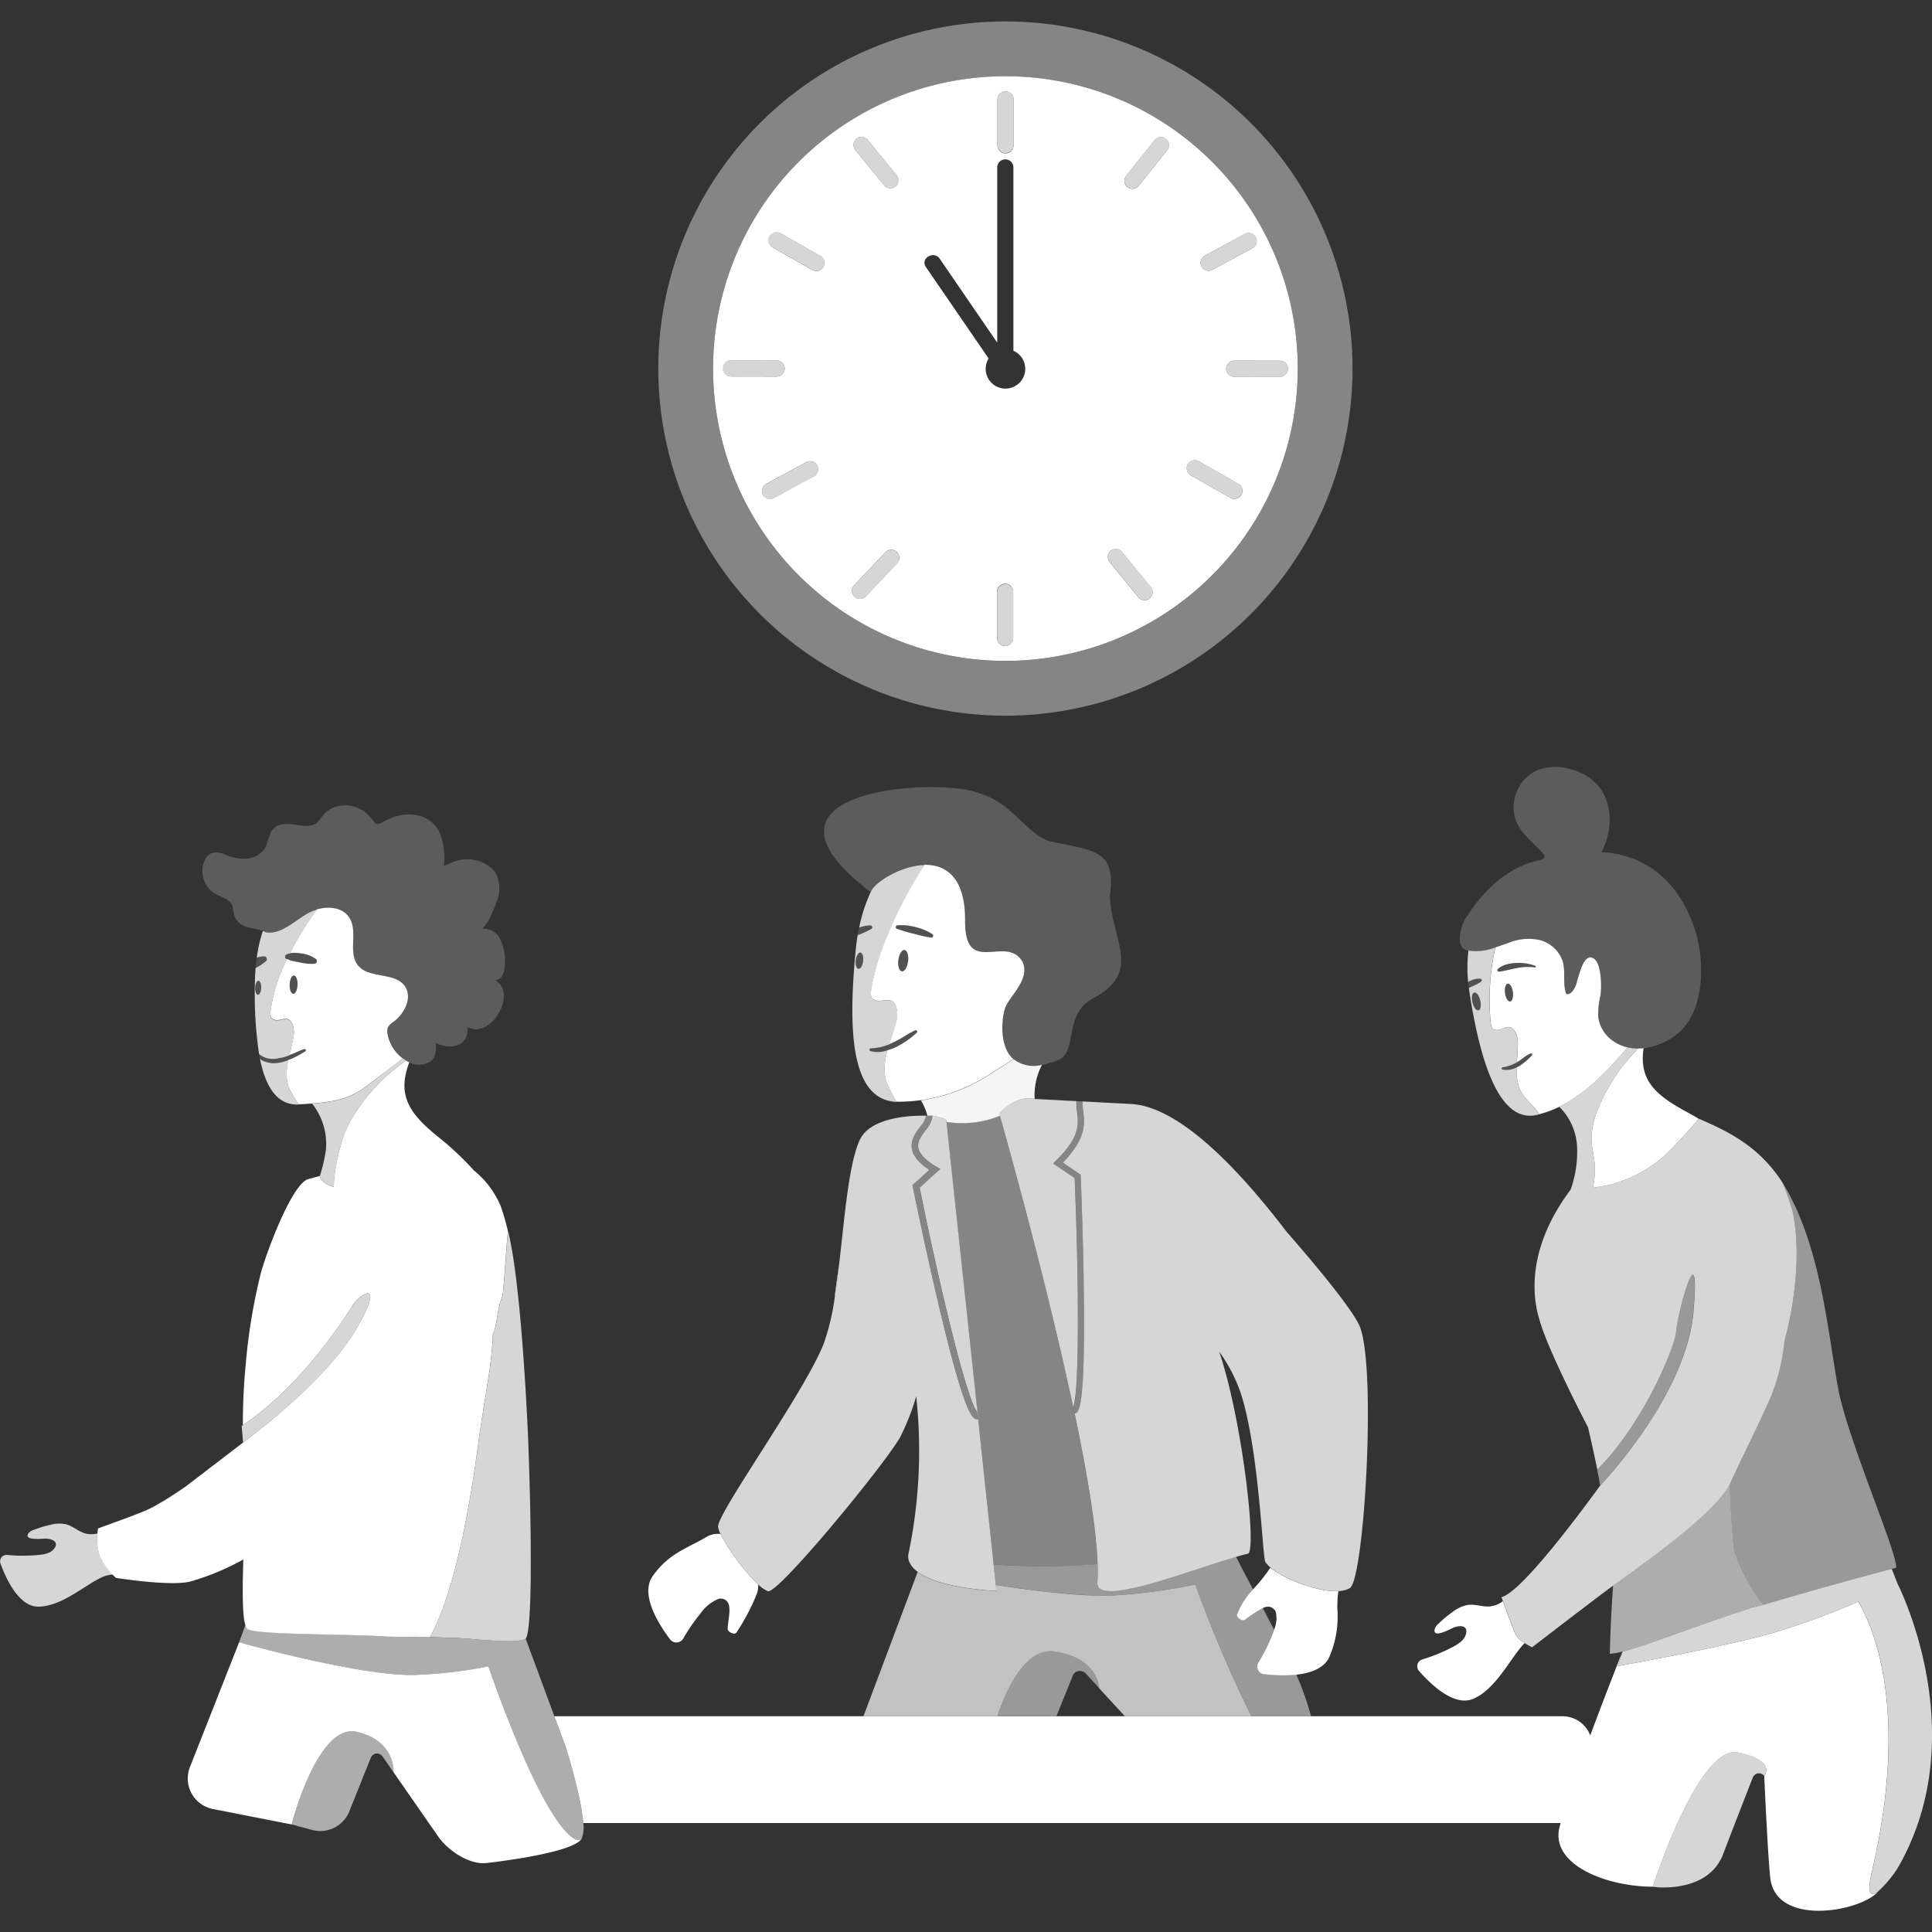 <svg viewBox="0 0 300 300" xmlns="http://www.w3.org/2000/svg"><rect x="0" y="0" width="300" height="300" fill="#333333" stroke="none"/><g fill="#fff"><path d="m 58.2 272.32 a 1.04 1.04 0 0 1 .45 -.05 c -.02 0 -.04 -.01 -.06 -.02 a .93 .93 0 0 0 -.39 .07 z"/><path d="m 59.19 272.5 a 1.01 1.01 0 0 1 .19 .2 l -.01 -.02 a .83 .83 0 0 0 -.18 -.18 z"/><path d="m 88.21 284.76 c -4.63 -4.49 -10.47 -20.54 -12.37 -26.01 a 70.15 70.15 0 0 1 -11.71 1.34 c -8.55 .11 -27 -5.08 -27 -5.08 l -7.64 19.39 a 4.82 4.82 0 0 0 2.72 6.25 4.75 4.75 0 0 0 .84 .25 l 12.24 2.4 s 4.02 -15.77 10.09 -14.38 5.72 6.26 5.72 6.26 l -.88 -1.27 7.8 11.23 c 1.55 2.23 4.9 4.49 7.59 4.14 0 0 13.81 -1.5 14.76 -3.89 v -.01 c -.33 .57 -.99 .51 -2.16 -.62 z"/><path d="m 82.64 257.2 l -1.02 -2.75 -.02 .02 z"/><path d="m 51.85 184.3 a 17.33 17.33 0 0 1 .19 -2.46 32.12 32.12 0 0 1 1.53 -6.02 c .01 -.03 .03 -.05 .04 -.08 a 16.76 16.76 0 0 1 1.22 -2.37 28.21 28.21 0 0 1 6.92 -7.73 c .42 -.32 .85 -.64 1.26 -.98 -.16 -.1 -.32 -.21 -.48 -.33 -1.43 1.18 -2.9 2.21 -4.03 3.11 -3.15 2.52 -4.57 3.51 -10.04 3.93 a 10.01 10.01 0 0 1 2.14 7.23 23.94 23.94 0 0 1 -.94 4.01 s .23 1.19 2.19 1.69 z" opacity=".8"/><path d="m 62.53 164.34 a 6.02 6.02 0 0 1 -2.38 -3.94 1.79 1.79 0 0 1 .1 -.88 2.33 2.33 0 0 1 .85 -.85 c 1.7 -1.25 2.97 -3.73 1.8 -5.49 -1.56 -2.33 -5.67 -1.11 -7.36 -3.34 -1.49 -1.96 .02 -5.08 -1.22 -7.22 -.96 -1.68 -3.16 -1.95 -5.06 -1.43 a 46.69 46.69 0 0 0 -4.21 6.82 3.48 3.48 0 0 1 .63 -.05 8.32 8.32 0 0 1 1.17 .1 4.78 4.78 0 0 1 2.19 .85 .42 .42 0 0 1 -.22 .75 h -.01 a 8.35 8.35 0 0 1 -2.2 -.2 l -1.07 -.22 a 3.97 3.97 0 0 1 -.94 -.32 25.48 25.48 0 0 0 -2.58 7.96 c -.03 .37 -.08 1.08 .28 1.33 1.1 .73 2.34 -.92 3.12 .84 a 3.68 3.68 0 0 1 .12 2.06 c -.15 .92 -.39 1.82 -.61 2.72 .07 -.03 .14 -.04 .2 -.07 .7 -.25 1.32 -.59 2.09 -.85 a .19 .19 0 0 1 .16 .35 l -.03 .02 a 16.74 16.74 0 0 1 -1.97 1.08 c -.2 .09 -.41 .15 -.62 .23 -.03 .13 -.06 .25 -.08 .38 a 8.57 8.57 0 0 0 -.1 2.86 5.15 5.15 0 0 0 .27 1.03 17.19 17.19 0 0 0 1.51 2.6 c .09 0 .17 .02 .26 .01 .67 -.03 1.27 -.07 1.84 -.12 5.47 -.43 6.89 -1.42 10.04 -3.93 1.14 -.87 2.6 -1.9 4.03 -3.08 z m -16.99 -10.02 c -.34 -.01 -.59 -.65 -.56 -1.44 s .32 -1.41 .66 -1.4 .59 .65 .56 1.44 -.32 1.41 -.66 1.4 z"/><path d="m 43.06 164.36 a 8.07 8.07 0 0 0 1.87 -.49 c .21 -.9 .46 -1.8 .61 -2.72 a 3.68 3.68 0 0 0 -.12 -2.06 c -.78 -1.76 -2.03 -.1 -3.12 -.84 -.36 -.24 -.31 -.96 -.28 -1.33 a 25.48 25.48 0 0 1 2.58 -7.96 c -.05 -.02 -.09 -.04 -.14 -.06 a .39 .39 0 0 1 -.15 -.53 .4 .4 0 0 1 .19 -.17 2.34 2.34 0 0 1 .55 -.15 46.56 46.56 0 0 1 4.21 -6.82 6.84 6.84 0 0 0 -1.01 .36 c -2.14 .99 -4.48 3.63 -6.97 3.17 a 1.69 1.69 0 0 1 -.3 -.14 c -.05 -.02 -.11 -.03 -.16 -.05 a 21.97 21.97 0 0 0 -.95 4.13 3.47 3.47 0 0 1 1.15 -.2 .42 .42 0 0 1 .29 .72 l -.01 .01 a 6.94 6.94 0 0 1 -1.61 1.08 c -.04 .52 -.08 1.05 -.09 1.6 a 65.06 65.06 0 0 0 .62 11.74 3.26 3.26 0 0 0 .82 .52 3.58 3.58 0 0 0 2.02 .19 z m -3.01 -9.89 c -.26 -.01 -.45 -.5 -.43 -1.1 s .25 -1.08 .51 -1.07 .45 .5 .43 1.1 -.26 1.07 -.51 1.07 z" opacity=".8"/><path d="m 44.59 167.86 a 8.57 8.57 0 0 1 .1 -2.86 c .02 -.13 .05 -.25 .08 -.38 a 8.03 8.03 0 0 1 -1.62 .43 4.17 4.17 0 0 1 -2.37 -.35 3.26 3.26 0 0 1 -.41 -.25 c .91 4.43 2.71 7.2 6.01 7.06 l -.01 -.02 a 17.25 17.25 0 0 1 -1.51 -2.6 5.21 5.21 0 0 1 -.27 -1.03 z" opacity=".8"/><path d="m 253.75 163.48 a 27.74 27.74 0 0 0 -5.57 8.65 12.04 12.04 0 0 0 -1.06 4.73 c .03 1.24 .36 2.45 .48 3.68 a 11.45 11.45 0 0 1 -.28 3.89 c .91 -.13 1.72 -.27 2 -.32 a 20.17 20.17 0 0 0 9.36 -4.86 c .93 -.89 5.02 -5.17 5.02 -5.57 -.56 -.34 -1.14 -.67 -1.75 -1 -5.04 -2.71 -7.46 -5.05 -6.73 -9.92 a 8.18 8.18 0 0 1 -.84 .05 c -.21 .23 -.43 .45 -.63 .67 z"/><path d="m 238.78 173.08 l .03 -.01 -.04 .01 z"/><path d="m 252.72 162.64 a 6.44 6.44 0 0 1 -1.94 -.8 5.47 5.47 0 0 1 -2.61 -3.91 13.29 13.29 0 0 1 .36 -3.44 c .18 -1.19 .17 -4.91 -1.07 -5.67 -1.7 -1.03 -2.4 3.32 -2.79 4.25 -.27 .64 -.75 1.39 -1.45 1.3 -.62 -1.62 -.07 -3.49 -.58 -5.15 a 5.12 5.12 0 0 0 -3.68 -3.28 8.18 8.18 0 0 0 -4.72 .47 c -.68 .23 -1.36 .48 -2.04 .7 a 37.49 37.49 0 0 0 -.74 11.49 c .04 .37 .1 1.07 .51 1.24 1.22 .53 2.17 -1.29 3.25 .29 a 3.55 3.55 0 0 1 .47 1.98 c .01 .95 -.09 1.89 -.15 2.84 a 9.17 9.17 0 0 0 1 -.68 5.05 5.05 0 0 1 1.11 -.68 .19 .19 0 0 1 .2 .32 l -.02 .02 a 10.59 10.59 0 0 1 -1.94 1.63 c -.12 .07 -.26 .13 -.39 .19 0 .09 -.01 .17 -.01 .26 a 8.24 8.24 0 0 0 .39 2.79 4.99 4.99 0 0 0 .45 .95 c .73 1.2 2 2.09 2.68 3.27 a 16.13 16.13 0 0 0 3.1 -1.15 c 3.73 -1.83 7.15 -5.09 10.61 -9.23 z m -18.22 -7.13 c -.34 .05 -.7 -.54 -.8 -1.3 s .08 -1.42 .42 -1.47 .7 .54 .8 1.3 -.09 1.42 -.42 1.47 z m 3.83 -5.29 a 8.63 8.63 0 0 0 -2.8 .1 c -.92 .17 -1.78 .43 -2.73 .56 a .25 .25 0 0 1 -.28 -.22 .25 .25 0 0 1 .08 -.22 3.64 3.64 0 0 1 1.35 -.69 6.12 6.12 0 0 1 1.49 -.22 7.39 7.39 0 0 1 2.95 .44 .13 .13 0 0 1 .07 .17 .14 .14 0 0 1 -.14 .08 z"/><path d="m 235.87 168.8 a 8.24 8.24 0 0 1 -.39 -2.79 c 0 -.09 .01 -.17 .01 -.26 a 3.4 3.4 0 0 1 -2.19 .33 .18 .18 0 0 1 0 -.34 h .01 a 6.09 6.09 0 0 0 2.21 -.78 c .06 -.95 .16 -1.89 .15 -2.84 a 3.54 3.54 0 0 0 -.47 -1.98 c -1.07 -1.58 -2.03 .24 -3.25 -.29 -.41 -.18 -.47 -.88 -.51 -1.24 a 37.46 37.46 0 0 1 .74 -11.49 8.14 8.14 0 0 1 -4.16 .48 22.43 22.43 0 0 0 -.05 4.87 5.36 5.36 0 0 1 .62 -.29 3.03 3.03 0 0 1 1.27 -.21 .26 .26 0 0 1 .23 .28 .25 .25 0 0 1 -.1 .18 6.5 6.5 0 0 1 -1.05 .58 l -.85 .38 c .03 .25 .05 .49 .09 .74 1.69 10.84 4.65 20.39 10.53 18.98 l .07 -.02 .04 -.01 c .06 -.02 .12 -.03 .19 -.05 -.69 -1.18 -1.95 -2.07 -2.68 -3.27 a 5.04 5.04 0 0 1 -.46 -.96 z m -6.3 -11.92 c -.33 .08 -.75 -.47 -.93 -1.23 s -.05 -1.44 .28 -1.52 .75 .47 .93 1.23 .06 1.44 -.28 1.52 z" opacity=".8"/><path d="m 234.12 152.74 c -.34 .05 -.53 .71 -.42 1.47 s .47 1.35 .8 1.3 .53 -.71 .42 -1.47 -.46 -1.35 -.8 -1.3 z" opacity=".15"/><path d="m 233.3 165.74 a .18 .18 0 0 0 -.13 .21 .17 .17 0 0 0 .13 .13 3.4 3.4 0 0 0 2.19 -.33 c .13 -.06 .27 -.12 .39 -.19 a 10.59 10.59 0 0 0 1.94 -1.63 l .02 -.02 a .19 .19 0 0 0 -.01 -.28 .19 .19 0 0 0 -.2 -.04 5.05 5.05 0 0 0 -1.11 .68 9.17 9.17 0 0 1 -1 .68 6.07 6.07 0 0 1 -2.21 .78 z" opacity=".15"/><path d="m 238.4 149.96 a 7.39 7.39 0 0 0 -2.95 -.44 6.12 6.12 0 0 0 -1.49 .22 3.64 3.64 0 0 0 -1.35 .69 .25 .25 0 0 0 .19 .44 c .96 -.12 1.81 -.38 2.73 -.56 a 8.63 8.63 0 0 1 2.8 -.1 .14 .14 0 0 0 .14 -.08 .13 .13 0 0 0 -.07 -.17 z" opacity=".15"/><path d="m 230 152.42 a .25 .25 0 0 0 .1 -.18 .26 .26 0 0 0 -.23 -.28 3.03 3.03 0 0 0 -1.27 .21 5.36 5.36 0 0 0 -.62 .29 c .03 .3 .07 .61 .11 .91 l .85 -.38 a 6.51 6.51 0 0 0 1.06 -.57 z" opacity=".15"/><path d="m 232.2 147.12 c .68 -.22 1.35 -.47 2.04 -.7 a 8.18 8.18 0 0 1 4.72 -.47 5.12 5.12 0 0 1 3.68 3.28 c .51 1.66 -.04 3.53 .58 5.15 .7 .08 1.17 -.66 1.45 -1.31 .39 -.93 1.1 -5.28 2.79 -4.25 1.24 .75 1.25 4.48 1.07 5.67 a 13.29 13.29 0 0 0 -.36 3.44 5.47 5.47 0 0 0 2.61 3.91 6.44 6.44 0 0 0 1.94 .8 7.14 7.14 0 0 0 1.65 .19 c .28 0 .56 -.02 .84 -.05 a 10.49 10.49 0 0 0 4.71 -1.83 c 3.23 -2.23 4.3 -6.56 4.22 -10.48 a 20.66 20.66 0 0 0 -4.13 -12.31 14.9 14.9 0 0 0 -11.36 -5.83 c 1.88 -3.42 1.84 -8.13 -.97 -10.84 a 8.8 8.8 0 0 0 -3.97 -2.1 7.75 7.75 0 0 0 -5.27 .34 6.27 6.27 0 0 0 -3.36 4.93 c -.41 3.85 2.34 5.42 4.56 7.93 a .71 .71 0 0 1 .18 .28 c .1 .39 -.41 .62 -.8 .7 -4.61 .95 -8.38 4.37 -10.95 8.31 a 6.34 6.34 0 0 0 -1.37 4.41 1.64 1.64 0 0 0 .49 .98 1.73 1.73 0 0 0 .76 .33 c .03 .01 .06 .01 .1 .01 a 8.14 8.14 0 0 0 4.15 -.49 z" opacity=".2"/><path d="m 40.12 152.29 c -.26 -.01 -.49 .47 -.51 1.07 s .17 1.09 .43 1.1 .48 -.47 .51 -1.07 -.17 -1.09 -.43 -1.1 z" opacity=".15"/><path d="m 45.64 151.48 c -.34 -.01 -.63 .62 -.66 1.4 s .22 1.43 .56 1.44 .63 -.62 .66 -1.4 -.22 -1.43 -.56 -1.44 z" opacity=".15"/><path d="m 43.14 165.05 a 8.05 8.05 0 0 0 1.62 -.43 c .2 -.08 .42 -.14 .62 -.23 a 16.81 16.81 0 0 0 1.97 -1.08 l .03 -.02 a .19 .19 0 0 0 -.16 -.35 c -.76 .26 -1.39 .59 -2.09 .85 -.07 .03 -.13 .05 -.2 .07 a 8.07 8.07 0 0 1 -1.87 .49 3.58 3.58 0 0 1 -2.02 -.23 3.26 3.26 0 0 1 -.82 -.52 c .05 .28 .1 .57 .15 .85 a 3.26 3.26 0 0 0 .41 .25 4.17 4.17 0 0 0 2.36 .35 z" opacity=".15"/><path d="m 44.31 148.35 a .39 .39 0 0 0 .15 .53 c .05 .03 .09 .04 .14 .06 a 3.97 3.97 0 0 0 .94 .32 l 1.07 .22 a 8.31 8.31 0 0 0 2.2 .2 h .01 a .42 .42 0 0 0 .22 -.75 4.8 4.8 0 0 0 -2.19 -.85 8.32 8.32 0 0 0 -1.17 -.1 3.39 3.39 0 0 0 -.63 .05 2.35 2.35 0 0 0 -.55 .15 .41 .41 0 0 0 -.19 .17 z" opacity=".15"/><path d="m 41.3 149.19 a .42 .42 0 0 0 -.29 -.72 3.47 3.47 0 0 0 -1.15 .2 c -.07 .52 -.13 1.05 -.17 1.61 a 6.94 6.94 0 0 0 1.61 -1.08 z" opacity=".15"/><path d="m 41.27 144.74 c 2.49 .46 4.83 -2.19 6.97 -3.17 a 6.84 6.84 0 0 1 1.01 -.36 c 1.9 -.52 4.1 -.25 5.06 1.43 1.23 2.14 -.28 5.27 1.22 7.22 1.7 2.23 5.8 1.01 7.36 3.34 1.18 1.76 -.09 4.24 -1.8 5.49 a 2.33 2.33 0 0 0 -.85 .85 1.79 1.79 0 0 0 -.1 .88 6.02 6.02 0 0 0 2.38 3.94 c .15 .12 .31 .23 .48 .33 a 5 5 0 0 0 .55 .29 3.3 3.3 0 0 0 3.24 -.13 c .9 -.57 .95 -1.86 .9 -2.93 a 4.16 4.16 0 0 0 3.34 .39 2.4 2.4 0 0 0 1.5 -2.82 3.02 3.02 0 0 0 2.91 -.08 5.48 5.48 0 0 0 2.07 -2.23 5.11 5.11 0 0 0 .73 -2.71 2.7 2.7 0 0 0 -1.38 -2.3 1.26 1.26 0 0 0 1.19 -.75 3.73 3.73 0 0 0 .33 -1.55 7.46 7.46 0 0 0 -.64 -3.87 2.89 2.89 0 0 0 -2.87 -1.81 5.28 5.28 0 0 0 1.29 -1.9 20.91 20.91 0 0 0 .94 -2.22 5.17 5.17 0 0 0 -.23 -4.65 5.07 5.07 0 0 0 -3.22 -1.88 6.13 6.13 0 0 0 -2.44 .04 c -.79 .17 -1.51 .61 -2.29 .85 a 10.18 10.18 0 0 0 -.59 -5.01 4.76 4.76 0 0 0 -3.27 -2.76 6.92 6.92 0 0 0 -4.41 .41 10.75 10.75 0 0 0 -1.05 .49 2.78 2.78 0 0 1 -.91 .39 c -.36 .05 -.51 -.18 -.7 -.47 a 5.7 5.7 0 0 0 -.79 -.91 5.1 5.1 0 0 0 -4.75 -1.39 4.54 4.54 0 0 0 -2.14 1.24 c -.59 .63 -.85 1.36 -1.64 1.65 -2.05 .74 -5.01 -1.33 -6.56 1.08 a 15.52 15.52 0 0 0 -.76 2.19 3.6 3.6 0 0 1 -2.8 1.96 7.05 7.05 0 0 1 -3.45 -.53 3.21 3.21 0 0 0 -2.21 -.32 2.16 2.16 0 0 0 -1.08 1.07 4.1 4.1 0 0 0 1.58 5.24 c .96 .54 2.24 .78 2.66 1.82 a 6.65 6.65 0 0 1 .24 1.19 c .49 2.37 2.79 2.23 4.51 2.77 .05 .02 .11 .03 .16 .05 a 1.66 1.66 0 0 0 .31 .15 z" opacity=".2"/><path d="m 25.47 233.01 l -.86 .49 c -.18 .1 -.36 .23 -.54 .34 a 45.21 45.21 0 0 0 4.78 -3.03 c -1.45 .97 -3.38 2.2 -3.38 2.2 z" opacity=".8"/><path d="m 15.14 238.11 a 3.81 3.81 0 0 1 -1.95 -.01 c -1.06 -.32 -1.89 -1.14 -2.96 -1.42 a 5.19 5.19 0 0 0 -2.44 .1 18.12 18.12 0 0 0 -2.58 .79 1.64 1.64 0 0 0 -.79 .51 c -.84 1.2 2.15 .83 2.65 .84 1.02 0 2.21 .51 1.28 1.63 -.71 .86 -2.2 .89 -3.23 .97 a 25.37 25.37 0 0 1 -4 -.07 1 1 0 0 0 -1.1 .9 1 1 0 0 0 .06 .45 c .86 2.36 2.84 6.66 5.84 6.68 3.8 .02 7.79 -3.82 10.31 -4.73 a 4.8 4.8 0 0 1 1.3 -.25 9.89 9.89 0 0 1 -1.98 -2.84 7.77 7.77 0 0 1 -.41 -3.55 z" opacity=".8"/><path d="m 76.54 207.16 c -.11 4.72 -1.42 10.59 -2.29 17.2 -1.18 8.9 -3.54 22.7 -7.46 29.81 .9 .05 2.44 .13 3.27 .13 2.07 -.01 9.98 1.05 11.51 .2 a .21 .21 0 0 0 .04 -.04 l .02 -.02 c .94 -1.05 1.01 -14.06 .39 -30.77 -.02 -.51 -.04 -1.03 -.07 -1.56 -.35 -7.49 -1.31 -23.88 -3.04 -30.88 v .01 c -.18 .59 -.67 9.57 -.92 10.15 -.83 1.89 -.68 4.1 -1.45 5.77 z" opacity=".8"/><path d="m 267.54 287.98 a 7.2 7.2 0 0 1 -.44 .93 5.04 5.04 0 0 0 .44 -.93 z"/><path d="m 290.65 290.7 c 5.91 -25.14 .23 -38.06 -2.09 -41.99 a 117.95 117.95 0 0 1 -13.32 4.87 c -8.22 2.33 -24.04 5.13 -24.04 5.13 l .75 -2.25 h -.02 c -1.1 2.79 -3.08 7.85 -5 13.02 a 4.59 4.59 0 0 0 -4.3 -2.98 h -156.55 l -3.44 -9.29 h -.01 l 5.21 14.03 s 2.41 7.65 2.73 11.84 h 151.76 c -.06 .23 -.12 .46 -.18 .67 -1.41 5.65 6.94 9.18 14.49 9.22 .03 -.1 7.12 -22.07 13.21 -20.85 s 4.1 3.67 4.1 3.67 .52 11.83 .93 15.76 c .81 7.65 13.9 5.35 16.72 2.21 -1.06 .77 -1.78 .5 -.95 -3.06 z"/><path d="m 273.8 275.61 a .91 .91 0 0 1 .15 .15 .91 .91 0 0 0 -.15 -.15 z"/><path d="m 273.11 275.36 h .04 a .12 .12 0 0 0 -.04 0 z"/><path d="m 277.05 208.23 a 30.95 30.95 0 0 1 -2.81 10.22 c -1.12 2.54 -4.12 8.62 -5.63 11.89 -.01 .03 -.03 .05 -.04 .08 .14 4.2 .61 10.09 .67 10.3 a 26.99 26.99 0 0 0 4.57 8.49 c 9.15 -2.75 17.55 -4.96 19.93 -5.58 l .69 -.18 c .23 -2.34 -7.66 -20.18 -9.06 -28.14 -1.63 -9.29 -2.63 -20.55 -7.51 -29.8 -.34 -.65 -.7 -1.26 -1.07 -1.84 a 39.18 39.18 0 0 1 1.63 4.78 c 1.81 9.36 -1.35 19.74 -1.37 19.78 z" opacity=".5"/><path d="m 272.06 249.63 c .33 -.11 1.42 -.36 1.76 -.43 a 26.99 26.99 0 0 1 -4.57 -8.49 c -.06 -.21 -.53 -6.1 -.67 -10.3 -2.2 4.59 -14.08 12.85 -17.2 15.12 -.26 .19 -.57 .41 -.9 .66 -.42 5.83 -.51 10.61 -.51 10.61 a 11.62 11.62 0 0 0 1.99 -.35 h .02 c 3.81 -.95 10.4 -3.68 20.08 -6.82 z" opacity=".6"/><path d="m 163.85 256.44 c 6.84 1.07 6.82 5.7 6.82 5.71 l 4 4.34 h 19.64 a 201.49 201.49 0 0 1 -8.71 -20.45 88.79 88.79 0 0 1 -12.7 1.7 c -4.63 .22 -11.96 -.66 -18.27 -1.63 l .1 .96 c -7.13 -.45 -10.58 -1.73 -12.24 -2.97 l -8.41 22.39 h 20.79 c 1.49 -4.39 4.45 -10.76 8.98 -10.05 z" opacity=".7"/><path d="m 167.62 259.49 h .04 a .12 .12 0 0 0 -.04 0 z"/><path d="m 192.39 242.68 l .84 1.58 -1.31 -2.5 -.02 .01 .49 .92 z"/><path d="m 168.57 259.86 a 1.15 1.15 0 0 0 -.17 -.14 1 1 0 0 1 .17 .14 z"/><path d="m 193.22 244.26 l 1.34 2.56 v -.01 l -1.33 -2.55 z"/><path d="m 197.84 253.08 l -1.76 -3.37 h -.01 l 1.77 3.38 z"/><path d="m 235.23 253.59 c -.36 -.91 -1.41 -3.7 -1.87 -4.96 a 4 4 0 0 1 -1.96 .81 c -1.16 .11 -2.3 -.38 -3.47 -.23 a 5.42 5.42 0 0 0 -2.36 1.09 19.02 19.02 0 0 0 -2.22 1.84 1.78 1.78 0 0 0 -.57 .83 c -.36 1.54 2.44 -.03 2.92 -.23 1 -.41 2.37 -.39 1.9 1.11 -.36 1.15 -1.82 1.79 -2.79 2.28 a 26.53 26.53 0 0 1 -3.96 1.55 1.1 1.1 0 0 0 -.51 1.78 c 1.77 2.03 5.4 5.55 8.35 4.36 3.6 -1.45 5.97 -6.58 8.05 -8.68 a 3.93 3.93 0 0 1 -1.51 -1.55 z"/><path d="m 196.3 259.95 a 1.19 1.19 0 0 1 -.91 -1.79 28.52 28.52 0 0 0 2.09 -4.12 c .13 -.32 .25 -.65 .36 -.96 l -1.77 -3.38 a 28.86 28.86 0 0 0 -2.73 1.82 c -.42 .27 -1.38 -.35 -1.23 -.82 a 11.24 11.24 0 0 1 2.45 -3.89 l -1.34 -2.56 h .01 l -.84 -1.58 -.49 -.92 c -7.41 2.16 -21.78 7.88 -21.51 3.99 a 28.58 28.58 0 0 0 .03 -2.87 105.89 105.89 0 0 1 -16.13 .05 l .34 3.18 c 6.31 .96 13.64 1.85 18.27 1.63 a 88.79 88.79 0 0 0 12.7 -1.7 201.49 201.49 0 0 0 8.71 20.45 h 9.26 a 45.32 45.32 0 0 0 -2.28 -6.46 23.45 23.45 0 0 1 -4.99 -.07 z" opacity=".5"/><path d="m 166.79 259.85 c .02 -.02 .05 -.04 .07 -.07 a 1.22 1.22 0 0 1 .19 -.14 c .03 -.02 .06 -.03 .09 -.05 a 1.34 1.34 0 0 1 .19 -.07 c .04 -.01 .07 -.02 .11 -.03 a 1.04 1.04 0 0 1 .19 -.02 h .06 a 1.4 1.4 0 0 1 .72 .23 1.15 1.15 0 0 1 .17 .14 l 2.1 2.28 s .02 -4.63 -6.82 -5.7 c -4.53 -.71 -7.49 5.66 -8.98 10.05 h 9.17 c 1.09 -2.7 2.46 -6.08 2.57 -6.36 a .92 .92 0 0 1 .17 -.26 z" opacity=".5"/><path d="m 156.07 111.13 a 53.9 53.9 0 1 0 -53.85 -53.94 53.9 53.9 0 0 0 53.85 53.94 z m .08 -99.28 a 45.39 45.39 0 1 1 -45.42 45.35 45.39 45.39 0 0 1 45.42 -45.35 z" opacity=".4"/><path d="m 156.07 102.62 a 45.39 45.39 0 1 0 -45.34 -45.42 45.38 45.38 0 0 0 45.34 45.42 z m 1.26 -9.79 v 6.19 a 1.25 1.25 0 0 1 -2.51 .07 c 0 -.02 0 -.05 0 -.07 v -7.09 a 1.25 1.25 0 1 1 2.51 -.07 v .07 z m 42.69 -35.56 a 1.27 1.27 0 0 1 -1.25 1.25 h -.89 l -6.19 -.01 a 1.25 1.25 0 1 1 -.07 -2.51 h .96 l 6.19 .01 a 1.27 1.27 0 0 1 1.25 1.26 z m -12.99 -17.54 l .78 -.43 5.43 -2.96 a 1.28 1.28 0 0 1 1.72 .45 1.27 1.27 0 0 1 -.45 1.72 l -.78 .43 -5.43 2.95 a 1.28 1.28 0 0 1 -1.71 -.45 1.26 1.26 0 0 1 .44 -1.71 z m -2.59 32.35 a 1.27 1.27 0 0 1 1.72 -.45 l .76 .43 5.39 3.07 a 1.25 1.25 0 0 1 -1.26 2.17 l -.76 -.43 -5.39 -3.07 a 1.28 1.28 0 0 1 -.46 -1.73 z m -9.47 -44.91 l .54 -.68 q 1.94 -2.43 3.88 -4.85 a 1.25 1.25 0 0 1 2.14 .89 1.37 1.37 0 0 1 -.37 .89 l -.54 .68 -3.88 4.85 a 1.25 1.25 0 0 1 -2.14 -.89 1.36 1.36 0 0 1 .38 -.9 z m -2.59 58.43 a 1.26 1.26 0 0 1 1.77 0 l .56 .69 3.92 4.79 a 1.29 1.29 0 0 1 0 1.77 1.26 1.26 0 0 1 -1.77 0 l -.56 -.69 -3.92 -4.79 a 1.29 1.29 0 0 1 .01 -1.78 z m -17.5 -63.95 v -6.2 a 1.25 1.25 0 0 1 2.51 0 v 7.08 a 1.25 1.25 0 1 1 -2.51 .07 c 0 -.02 0 -.05 0 -.07 z m -8.95 18.54 l 8.92 13.01 v -27.2 a 1.25 1.25 0 0 1 2.51 0 v 28.46 a 3.07 3.07 0 1 1 -4.04 1.57 3.02 3.02 0 0 1 .19 -.37 l -9.74 -14.2 c -.92 -1.35 1.26 -2.6 2.16 -1.28 z m -13.04 -18.57 a 1.26 1.26 0 0 1 1.77 0 l .56 .69 q 1.96 2.4 3.92 4.79 a 1.29 1.29 0 0 1 0 1.77 1.26 1.26 0 0 1 -1.77 0 l -.56 -.69 q -1.96 -2.39 -3.92 -4.79 a 1.29 1.29 0 0 1 0 -1.77 z m -.24 69.24 l .61 -.65 4.25 -4.49 a 1.25 1.25 0 0 1 1.77 1.77 l -.61 .65 -4.25 4.49 a 1.25 1.25 0 0 1 -1.77 -1.77 z m -13.15 -54.18 a 1.27 1.27 0 0 1 1.71 -.45 l .76 .43 5.39 3.07 a 1.25 1.25 0 0 1 -1.21 2.2 c -.02 -.01 -.04 -.02 -.05 -.03 l -.76 -.43 -5.39 -3.07 a 1.27 1.27 0 0 1 -.45 -1.72 z m -7.27 20.52 a 1.27 1.27 0 0 1 1.25 -1.25 h .89 l 6.19 .01 a 1.25 1.25 0 1 1 .07 2.51 h -.96 l -6.19 -.01 a 1.27 1.27 0 0 1 -1.25 -1.26 z m 6.26 19.69 a 1.27 1.27 0 0 1 .45 -1.72 l .78 -.43 5.43 -2.96 a 1.28 1.28 0 0 1 1.72 .45 1.27 1.27 0 0 1 -.45 1.71 l -.79 .43 -5.43 2.96 a 1.28 1.28 0 0 1 -1.71 -.44 z"/><path d="m 156.14 23.78 a 1.28 1.28 0 0 0 1.25 -1.25 v -7.08 a 1.25 1.25 0 0 0 -2.51 0 v 7.08 a 1.27 1.27 0 0 0 1.26 1.25 z" opacity=".8"/><path d="m 156.08 90.68 a 1.27 1.27 0 0 0 -1.25 1.25 v 7.08 a 1.25 1.25 0 0 0 2.51 .07 c 0 -.02 0 -.05 0 -.07 v -7.08 a 1.27 1.27 0 0 0 -1.26 -1.25 z" opacity=".8"/><path d="m 191.69 56.01 a 1.25 1.25 0 1 0 -.07 2.51 h .07 l 6.19 .01 h .89 a 1.25 1.25 0 0 0 0 -2.51 l -6.19 -.01 z" opacity=".8"/><path d="m 120.56 58.46 a 1.25 1.25 0 1 0 .07 -2.51 h -.07 l -6.19 -.01 h -.89 a 1.25 1.25 0 0 0 -.07 2.51 h .07 l 6.19 .01 z" opacity=".8"/><path d="m 197.27 243.42 a 25.99 25.99 0 0 1 -2.71 3.39 l -.01 .01 a 11.24 11.24 0 0 0 -2.46 3.89 c -.15 .47 .81 1.09 1.23 .82 a 28.66 28.66 0 0 1 2.73 -1.82 h .01 a 2.62 2.62 0 0 1 .58 -.2 1.29 1.29 0 0 1 1.49 .89 4.62 4.62 0 0 1 -.3 2.69 v .01 c -.11 .32 -.23 .64 -.36 .96 a 28.52 28.52 0 0 1 -2.09 4.12 1.19 1.19 0 0 0 .91 1.79 23.47 23.47 0 0 0 4.99 .08 c 2.18 -.24 4.25 -.95 5.09 -2.65 a 15.84 15.84 0 0 0 1.29 -7.67 18.74 18.74 0 0 1 .16 -2.65 c -3.12 .15 -8.33 -1.81 -10.55 -3.66 z"/><path d="m 82.63 257.2 h .01 l -1.04 -2.73 a .21 .21 0 0 1 -.04 .04 c -1.53 .84 -9.44 -.22 -11.51 -.2 -.83 0 -2.37 -.08 -3.27 -.13 -2.13 -.12 -4.84 .04 -7.31 -.11 -6.02 -.37 -19.97 -.23 -21.05 -1.16 a 1.33 1.33 0 0 1 -.31 -.59 l -.98 2.7 s 18.46 5.19 27 5.08 a 70.15 70.15 0 0 0 11.71 -1.34 c 1.9 5.47 7.74 21.53 12.37 26.01 1.17 1.13 1.83 1.2 2.15 .6 a 4.68 4.68 0 0 0 .21 -2.29 c -.32 -4.19 -2.73 -11.84 -2.73 -11.84 z" opacity=".6"/><path d="m 136.81 28.18 l .56 .69 a 1.26 1.26 0 0 0 1.77 0 1.29 1.29 0 0 0 0 -1.77 q -1.96 -2.39 -3.92 -4.79 l -.56 -.69 a 1.26 1.26 0 0 0 -1.77 0 1.29 1.29 0 0 0 0 1.77 z" opacity=".8"/><path d="m 176.31 92.15 c .19 .23 .38 .46 .56 .69 a 1.26 1.26 0 0 0 1.77 0 1.29 1.29 0 0 0 0 -1.77 l -3.92 -4.79 -.56 -.69 a 1.26 1.26 0 0 0 -1.77 0 1.29 1.29 0 0 0 0 1.77 z" opacity=".8"/><path d="m 184.89 73.79 l 5.39 3.07 .76 .43 a 1.25 1.25 0 0 0 1.26 -2.17 l -5.39 -3.07 -.76 -.43 a 1.25 1.25 0 1 0 -1.26 2.17 z" opacity=".8"/><path d="m 119.95 38.39 l 5.39 3.07 .76 .43 a 1.25 1.25 0 0 0 1.32 -2.13 c -.02 -.01 -.04 -.02 -.05 -.03 l -5.39 -3.07 -.76 -.43 a 1.25 1.25 0 0 0 -1.32 2.13 z" opacity=".8"/><path d="m 134.42 92.64 l 4.25 -4.49 .61 -.65 a 1.25 1.25 0 0 0 -1.77 -1.77 l -4.25 4.49 -.61 .65 a 1.25 1.25 0 0 0 1.77 1.77 z" opacity=".8"/><path d="m 126.42 73.95 a 1.27 1.27 0 0 0 .45 -1.71 1.28 1.28 0 0 0 -1.72 -.45 l -5.43 2.96 -.78 .43 a 1.27 1.27 0 0 0 -.45 1.72 1.28 1.28 0 0 0 1.72 .45 l 5.43 -2.96 z" opacity=".8"/><path d="m 188.3 41.89 l 5.43 -2.96 .78 -.43 a 1.27 1.27 0 0 0 .45 -1.72 1.28 1.28 0 0 0 -1.72 -.45 l -5.42 2.97 -.78 .43 a 1.26 1.26 0 0 0 -.45 1.72 1.28 1.28 0 0 0 1.71 .44 z" opacity=".8"/><path d="m 176.75 28.93 l 3.88 -4.85 .54 -.68 a 1.37 1.37 0 0 0 .37 -.89 1.25 1.25 0 0 0 -2.14 -.89 q -1.94 2.42 -3.88 4.85 l -.54 .68 a 1.36 1.36 0 0 0 -.37 .89 1.25 1.25 0 0 0 2.14 .89 z" opacity=".8"/><path d="m 55.38 268.91 c -6.07 -1.39 -10.09 14.38 -10.09 14.38 l 3.15 .86 a 4.88 4.88 0 0 0 5.81 -2.89 c 1.4 -3.5 3.22 -8.05 3.35 -8.36 a .92 .92 0 0 1 .28 -.37 1.03 1.03 0 0 1 .28 -.18 l .04 -.01 a .93 .93 0 0 1 .39 -.07 .32 .32 0 0 1 .06 .02 1.18 1.18 0 0 1 .55 .23 .85 .85 0 0 1 .18 .19 l .01 .02 .83 1.19 .88 1.27 s .35 -4.89 -5.72 -6.28 z" opacity=".6"/><path d="m 59.38 272.7 l .83 1.2 z"/><path d="m 59.38 272.7 l .83 1.2 z" opacity=".6"/><path d="m 294.67 245.96 l -.92 -2.34 c -2.38 .62 -10.78 2.84 -19.93 5.58 -.34 .07 -1.42 .32 -1.76 .43 -9.68 3.14 -16.27 5.87 -20.09 6.82 l -.75 2.25 s 15.81 -2.8 24.04 -5.13 a 117.95 117.95 0 0 0 13.32 -4.87 c 2.31 3.93 8 16.85 2.09 41.99 -.84 3.57 -.12 3.84 .94 3.03 a 17.9 17.9 0 0 0 3.08 -3.68 c 11.97 -20.73 -.02 -44.08 -.02 -44.08 z" opacity=".8"/><path d="m 269.85 272.1 c -6.09 -1.22 -13.18 20.76 -13.21 20.85 s 7.64 1.08 10.46 -4.05 a 7.2 7.2 0 0 0 .44 -.93 c 1.14 -3 4.44 -11.46 4.63 -11.96 a 1.01 1.01 0 0 1 .18 -.29 c .02 -.02 .04 -.05 .07 -.07 a 1.12 1.12 0 0 1 .17 -.14 c .03 -.02 .05 -.03 .08 -.04 a .91 .91 0 0 1 .17 -.07 .73 .73 0 0 1 .1 -.03 .83 .83 0 0 1 .17 -.02 h .05 a 1.11 1.11 0 0 1 .64 .26 .91 .91 0 0 1 .15 .15 s 2 -2.44 -4.1 -3.66 z" opacity=".8"/><path d="m 143.6 170.74 c .35 -.06 .69 -.12 1.03 -.19 q .35 -.07 .7 -.16 .5 -.12 1 -.26 c .21 -.06 .42 -.12 .63 -.18 .52 -.16 1.04 -.33 1.55 -.53 .11 -.04 .21 -.09 .32 -.13 .43 -.17 .86 -.35 1.29 -.54 .18 -.08 .35 -.17 .53 -.25 q .56 -.27 1.11 -.56 c .16 -.09 .32 -.17 .48 -.26 .51 -.29 1.02 -.59 1.52 -.92 .65 -.42 1.31 -.83 1.97 -1.25 .54 -.34 1.08 -.69 1.62 -1.06 -2.18 -1.92 -1.83 -6.05 -1.32 -7.78 .55 -1.87 3.98 -4.49 2.78 -7.27 -2.51 -4.45 -9.01 2.42 -8.95 -6.42 .05 -6.76 -2.99 -8.75 -6.31 -8.69 -3.5 5.39 -7.28 13.19 -8.25 19.21 -.07 .43 -.2 1.26 .21 1.59 1.25 .97 2.9 -.84 3.66 1.3 a 4.23 4.23 0 0 1 -.05 2.43 c -.28 1.13 -.69 2.21 -1.04 3.32 .22 -.09 .44 -.18 .65 -.29 a 15.84 15.84 0 0 0 1.65 -.9 15.93 15.93 0 0 1 1.71 -.95 .23 .23 0 0 1 .24 .39 l -.03 .02 a 17.85 17.85 0 0 1 -1.5 1.2 14.22 14.22 0 0 1 -1.71 1 8.59 8.59 0 0 1 -1.29 .47 c -.02 .06 -.04 .11 -.05 .17 a 9.88 9.88 0 0 0 -.38 3.34 6.08 6.08 0 0 0 .23 1.23 20.76 20.76 0 0 0 1.59 3.23 c .1 0 .19 .02 .3 .02 a 23.69 23.69 0 0 0 3.5 -.24 h .01 c .21 -.01 .41 -.06 .6 -.09 z m -2.6 -21.48 c -.11 .92 -.53 1.62 -.95 1.57 s -.66 -.83 -.55 -1.74 .53 -1.62 .95 -1.57 .67 .83 .56 1.74 z m .89 -4.27 a 20.98 20.98 0 0 1 -2.63 -.78 .28 .28 0 0 1 -.14 -.36 .28 .28 0 0 1 .21 -.16 7.88 7.88 0 0 1 2.83 .27 8.29 8.29 0 0 1 2.62 1.09 .3 .3 0 0 1 .07 .42 .3 .3 0 0 1 -.28 .12 24.23 24.23 0 0 1 -2.67 -.6 z"/><path d="m 137.38 166.6 a 9.88 9.88 0 0 1 .38 -3.34 c .02 -.06 .04 -.11 .05 -.17 -.2 .06 -.41 .12 -.62 .17 a 4.31 4.31 0 0 1 -2.03 -.06 .21 .21 0 0 1 .05 -.41 h .01 a 8.64 8.64 0 0 0 2.88 -.63 c .36 -1.1 .76 -2.19 1.04 -3.32 a 4.23 4.23 0 0 0 .05 -2.43 c -.77 -2.14 -2.42 -.33 -3.66 -1.3 -.42 -.32 -.28 -1.15 -.21 -1.58 .98 -6.02 4.76 -13.83 8.25 -19.21 -3.46 .07 -7.24 2.37 -8.2 3.85 a 24.69 24.69 0 0 0 -1.96 5.86 5.96 5.96 0 0 1 1.71 -.34 .31 .31 0 0 1 .31 .29 .3 .3 0 0 1 -.15 .27 16.08 16.08 0 0 1 -2.1 .96 c -.12 .7 -.22 1.42 -.29 2.17 -1.27 12.92 -.7 23.43 6.33 23.72 v -.01 a 20.7 20.7 0 0 1 -1.59 -3.24 6.08 6.08 0 0 1 -.25 -1.25 z m -3.36 -17.36 c -.08 .7 -.41 1.24 -.72 1.2 s -.51 -.63 -.42 -1.33 .41 -1.24 .72 -1.2 .51 .63 .42 1.33 z" opacity=".8"/><path d="m 133.6 147.91 c -.32 -.04 -.64 .51 -.72 1.2 s .11 1.3 .42 1.33 .64 -.51 .72 -1.2 -.11 -1.3 -.42 -1.33 z" opacity=".15"/><path d="m 140.46 147.52 c -.41 -.05 -.84 .66 -.95 1.57 s .14 1.7 .55 1.74 .84 -.66 .95 -1.57 -.14 -1.7 -.55 -1.74 z" opacity=".15"/><path d="m 135.21 162.78 a .21 .21 0 0 0 -.05 .41 4.31 4.31 0 0 0 2.03 .06 c .21 -.04 .42 -.11 .62 -.17 a 8.59 8.59 0 0 0 1.29 -.47 14.22 14.22 0 0 0 1.71 -1 17.85 17.85 0 0 0 1.5 -1.2 l .03 -.02 a .23 .23 0 0 0 -.24 -.39 15.93 15.93 0 0 0 -1.71 .95 15.84 15.84 0 0 1 -1.65 .9 c -.21 .11 -.43 .2 -.65 .29 a 8.64 8.64 0 0 1 -2.88 .63 z" opacity=".15"/><path d="m 144.86 145.47 a .3 .3 0 0 0 -.07 -.42 8.28 8.28 0 0 0 -2.62 -1.09 7.88 7.88 0 0 0 -2.83 -.27 .28 .28 0 0 0 -.21 .16 .28 .28 0 0 0 .14 .36 20.98 20.98 0 0 0 2.63 .78 24.39 24.39 0 0 0 2.67 .6 .3 .3 0 0 0 .29 -.12 z" opacity=".15"/><path d="m 135.42 143.96 a .3 .3 0 0 0 -.31 -.3 5.96 5.96 0 0 0 -1.71 .34 c -.08 .39 -.17 .78 -.24 1.19 a 16.08 16.08 0 0 0 2.11 -.96 .3 .3 0 0 0 .15 -.27 z" opacity=".15"/><path d="m 144.8 173.25 a 7 7 0 0 1 2.12 .63 l .04 .33 a 15.59 15.59 0 0 0 8.33 -.96 l -.11 -.41 c 2.59 -2.56 4.46 -2.25 4.46 -2.25 l .29 .02 .02 -.02 .71 .04 a 10.23 10.23 0 0 1 1.14 -5.29 5.04 5.04 0 0 1 -4.41 -.88 c -.54 .36 -1.08 .72 -1.62 1.06 -.66 .42 -1.32 .83 -1.97 1.25 -.5 .33 -1.01 .63 -1.52 .92 -.16 .09 -.32 .18 -.48 .26 q -.55 .3 -1.11 .56 c -.18 .08 -.35 .17 -.53 .25 -.43 .2 -.86 .38 -1.29 .55 -.11 .04 -.21 .09 -.32 .13 -.51 .19 -1.03 .37 -1.55 .53 -.21 .07 -.42 .12 -.63 .18 q -.5 .14 -1 .26 c -.23 .05 -.46 .11 -.7 .16 -.35 .07 -.69 .13 -1.03 .19 -.2 .03 -.41 .07 -.61 .1 h -.03 a 8.5 8.5 0 0 1 1 2.39 h .81 z" opacity=".95"/><path d="m 143.56 134.3 c 3.33 -.07 6.36 1.92 6.31 8.69 -.06 8.84 6.44 1.97 8.95 6.42 1.2 2.78 -2.23 5.41 -2.78 7.27 -.51 1.73 -.86 5.86 1.32 7.78 a 5.04 5.04 0 0 0 4.41 .88 13.83 13.83 0 0 0 2.43 -.68 c 3.44 -1.29 .54 -7.4 6.08 -9.92 6.95 -4.12 2.31 -8.83 2.06 -15.62 .98 -7.07 -2.25 -6.97 -8.9 -8.4 -3.75 -.72 -6.38 -6.27 -11.37 -7.52 -3.65 -1.68 -19.19 -1.58 -23.18 3.36 a 3.98 3.98 0 0 0 -.93 2.78 c .12 2.33 2.18 5.34 7.2 9.15 a 1.72 1.72 0 0 1 .18 -.34 c .98 -1.49 4.76 -3.78 8.22 -3.85 z" opacity=".2"/><path d="m 129.66 200.89 c 0 .14 -.02 .28 -.02 .42 .27 -1.75 .5 -3.61 .72 -5.5 -.25 1.76 -.48 3.48 -.7 5.08 z"/><path d="m 111.88 238.2 a 3.47 3.47 0 0 0 -2.28 .51 c -2.82 1.69 -5.74 2.45 -8.26 6.04 -1.99 2.84 .94 7.47 2.71 9.81 a 1.23 1.23 0 0 0 2.04 -.12 28.72 28.72 0 0 1 2.61 -3.81 6.41 6.41 0 0 1 2.91 -2.37 1.29 1.29 0 0 1 1.53 .82 c .34 .99 -.09 2.56 -.15 3.82 -.03 .49 .99 1 1.34 .64 a 33.11 33.11 0 0 0 3.16 -5.98 3.4 3.4 0 0 0 .23 -1.52 32.15 32.15 0 0 1 -5.84 -7.84 z"/><path d="m 170.42 242.88 c -.19 -5.76 -1.67 -14.48 -3.65 -23.85 l -.13 -.46 a .25 .25 0 0 0 -.1 .05 .64 .64 0 0 0 .1 -.18 c -4.18 -19.71 -10.45 -41.99 -11.37 -45.22 a 15.57 15.57 0 0 1 -8.33 .96 l 4.81 45.1 a .66 .66 0 0 0 .11 .1 .23 .23 0 0 0 -.1 -.02 l .07 .61 .07 .38 h -.03 l 2.41 22.56 a 105.98 105.98 0 0 0 16.14 -.03 z" opacity=".4"/><path d="m 159.92 170.6 l 7.24 .39 v -.01 l .51 .03 3.41 .18 -10.44 -.56 -.7 -.04 z"/><path d="m 168.12 171.04 a 8.74 8.74 0 0 0 .09 1.51 c .22 1.9 .5 4.24 -3.17 7.98 l 2.77 1.88 .01 .24 c 0 .09 .37 9.06 .48 17.98 .23 18.41 -.79 18.7 -1.39 18.87 l -.13 -.47 c 1.97 9.37 3.46 18.09 3.65 23.85 a 28.58 28.58 0 0 1 -.03 2.87 c -.27 3.89 14.1 -1.83 21.51 -3.99 l .02 -.01 c .68 -.2 1.32 -.37 1.86 -.5 1.4 -.52 -.9 -20.86 -4.48 -31.38 a 24.59 24.59 0 0 1 3.44 6.72 c 2.8 9 3.28 25.26 3.74 25.97 a 4.12 4.12 0 0 0 .81 .85 c 2.21 1.85 7.43 3.82 10.55 3.65 a 3.53 3.53 0 0 0 1.77 -.47 c 2.2 -1.49 4.11 -33.56 1.59 -40.46 -1.2 -3.29 -11.38 -14.8 -11.38 -14.8 -9.64 -12.62 -16.58 -17.87 -21.52 -19.4 a 10.84 10.84 0 0 0 -2.75 -.51 l -4.45 -.23 -3.41 -.18 z" opacity=".8"/><path d="m 166.87 182.92 l -3.34 -2.26 .42 -.41 c 3.76 -3.66 3.53 -5.66 3.3 -7.59 a 9.63 9.63 0 0 1 -.1 -1.67 l -7.24 -.38 -.29 -.02 s -1.87 -.31 -4.46 2.25 l .11 .41 c .91 3.22 7.19 25.51 11.37 45.22 1 -2.26 .88 -19.65 .23 -35.55 z" opacity=".8"/><path d="m 154.63 246.11 l -.34 -3.18 -2.41 -22.56 a 1.01 1.01 0 0 1 -.19 .02 c -.78 0 -2.08 -1.36 -6.01 -18.07 -2.09 -8.87 -3.92 -17.92 -3.94 -18.01 l -.06 -.28 2.63 -2.36 c -1.6 -1.05 -2.48 -2.1 -2.7 -3.19 -.29 -1.42 .55 -2.55 1.29 -3.56 a 3.69 3.69 0 0 0 .9 -1.68 c -2.58 -.04 -8.76 .26 -10.35 3.88 -1.65 3.78 -2.26 11.48 -3.09 18.68 -.22 1.9 -.45 3.76 -.72 5.5 a 36.37 36.37 0 0 1 -1.72 7.31 c -2.94 7.53 -16.47 26.2 -16.42 28.45 a 3.36 3.36 0 0 0 .38 1.12 32.14 32.14 0 0 0 5.83 7.84 5.19 5.19 0 0 0 1.52 1.06 c 1.52 .55 17.81 -19.25 20.48 -23.8 a 36.23 36.23 0 0 0 2.56 -6.46 78.5 78.5 0 0 1 -1.19 24.41 s -.51 1.4 1.42 2.85 c 1.66 1.24 5.11 2.52 12.24 2.97 z" opacity=".8"/><path d="m 151.72 219.38 l .12 .61 -.07 -.61 a .23 .23 0 0 0 -.05 0 z"/><path d="m 146.92 173.87 a 7 7 0 0 0 -2.12 -.63 4.21 4.21 0 0 1 -1.09 2.28 c -.65 .88 -1.31 1.79 -1.11 2.77 .19 .91 1.13 1.89 2.81 2.89 l .59 .35 -3.2 2.88 c 3.23 15.96 7.4 33.24 8.98 34.89 l -4.82 -45.1 z" opacity=".8"/><path d="m 163.96 180.25 l -.42 .41 3.34 2.26 c .64 15.9 .77 33.29 -.22 35.53 a .67 .67 0 0 1 -.1 .18 .24 .24 0 0 1 .1 -.05 l .13 .46 .13 .47 c .61 -.17 1.62 -.47 1.39 -18.87 -.11 -8.92 -.48 -17.89 -.48 -17.98 l -.01 -.24 -2.77 -1.88 c 3.66 -3.75 3.39 -6.09 3.17 -7.98 a 8.74 8.74 0 0 1 -.09 -1.51 l -.44 -.03 -.51 -.03 a 9.63 9.63 0 0 0 .1 1.67 c .2 1.93 .44 3.94 -3.32 7.59 z" opacity=".4"/><path d="m 141.61 178.49 c .22 1.1 1.11 2.15 2.7 3.19 l -2.63 2.36 .06 .28 c .02 .09 1.85 9.13 3.94 18.01 3.93 16.71 5.24 18.07 6.01 18.07 a 1.01 1.01 0 0 0 .19 -.02 h .03 l -.07 -.38 -.12 -.61 a .23 .23 0 0 1 .05 0 .23 .23 0 0 1 .1 .02 .66 .66 0 0 1 -.11 -.1 c -1.58 -1.65 -5.74 -18.93 -8.98 -34.89 l 3.2 -2.88 -.59 -.35 c -1.68 -1 -2.62 -1.97 -2.81 -2.89 -.2 -.98 .47 -1.89 1.11 -2.77 a 4.21 4.21 0 0 0 1.09 -2.28 h -1.01 a 3.69 3.69 0 0 1 -.89 1.68 c -.72 1.01 -1.56 2.15 -1.27 3.56 z" opacity=".4"/><path d="m 228.92 154.13 c -.34 .08 -.46 .76 -.28 1.52 s .6 1.31 .93 1.23 .46 -.76 .28 -1.52 -.6 -1.31 -.93 -1.23 z" opacity=".15"/><path d="m 37.74 224 s 12.38 -8.98 17.33 -17.23 1.03 -6.19 -.41 -3.92 -8.05 12.59 -17.13 18.57 z" opacity=".8"/><path d="m 77.76 187.31 a 14.23 14.23 0 0 0 -4.18 -5.57 46.68 46.68 0 0 0 -5.38 -5.08 c -4.65 -3.71 -6.59 -6.55 -4.65 -11.7 a 4.91 4.91 0 0 1 -.55 -.29 c -.41 .34 -.84 .65 -1.26 .98 a 28.21 28.21 0 0 0 -6.92 7.73 16.82 16.82 0 0 0 -1.22 2.37 c -.01 .03 -.03 .05 -.04 .08 a 32.12 32.12 0 0 0 -1.53 6.02 17.33 17.33 0 0 0 -.19 2.46 c -1.96 -.5 -2.19 -1.69 -2.19 -1.69 a 1.35 1.35 0 0 0 -.14 .03 c -.19 .05 -.63 .16 -1.66 .45 -2.49 .71 -6.44 11.2 -7.37 14.68 a 90.41 90.41 0 0 0 -2.33 14.13 q -.45 4.68 -.44 9.38 c 8.99 -6 15.52 -16.19 16.95 -18.45 s 5.37 -4.33 .41 3.92 -17.33 17.24 -17.33 17.24 l -8.9 6.82 a 45.21 45.21 0 0 1 -4.78 3.03 c -.56 .3 -1.11 .57 -1.65 .79 -2.83 1.16 -5.13 1.91 -7.18 2.7 0 0 -.06 .31 -.1 .8 a 7.76 7.76 0 0 0 .4 3.56 9.89 9.89 0 0 0 1.98 2.84 c .29 .29 .49 .47 .49 .47 s 8.25 1.32 11.43 .6 a 38.16 38.16 0 0 0 8.35 -3.46 c -.13 4.52 -.18 8.63 .32 10.2 a 1.32 1.32 0 0 0 .31 .59 c 1.09 .93 15.03 .78 21.05 1.15 2.47 .15 5.19 0 7.31 .11 3.93 -7.11 6.28 -20.9 7.46 -29.81 .87 -6.61 2.18 -12.47 2.29 -17.2 .77 -1.68 .62 -3.89 1.45 -5.78 .25 -.57 .74 -9.56 .92 -10.15 a 37.6 37.6 0 0 0 -1.13 -3.95 z"/><path d="m 248.47 230.67 s 13.36 -13.84 14.47 -26.98 -2.45 0 -2.67 2.9 -5.34 14.7 -12.25 21.6 z" opacity=".5"/><path d="m 278.43 188.44 a 39.01 39.01 0 0 0 -1.63 -4.78 c -3.73 -5.82 -8.68 -8.06 -13.1 -9.99 v .01 c .01 .4 -4.08 4.68 -5.02 5.57 a 20.18 20.18 0 0 1 -9.36 4.86 c -.28 .05 -1.09 .18 -2 .32 a 11.45 11.45 0 0 0 .28 -3.89 c -.13 -1.23 -.45 -2.44 -.48 -3.68 a 12.04 12.04 0 0 1 1.06 -4.73 27.74 27.74 0 0 1 5.57 -8.65 c .2 -.22 .42 -.44 .63 -.66 a 7.13 7.13 0 0 1 -1.65 -.19 c -3.47 4.14 -6.89 7.4 -10.61 9.23 a 9.33 9.33 0 0 1 2.76 6.05 17.58 17.58 0 0 1 -.99 6.81 c -8.01 10.69 -5.24 18.9 -4.75 20.54 1.48 4.96 7.45 16.38 7.45 16.38 s 1.03 4.36 1.68 7.83 l -.23 -1.29 c 6.9 -6.9 12.02 -18.7 12.25 -21.6 s 3.79 -16.03 2.67 -2.9 -14.47 26.98 -14.47 26.98 c -5.07 6.95 -12.6 16.69 -15.35 17.34 0 0 .09 .25 .24 .63 .47 1.25 1.51 4.04 1.87 4.96 a 3.93 3.93 0 0 0 1.51 1.55 9.75 9.75 0 0 0 1.15 .65 s 8.53 -6.59 12.59 -9.59 c .33 -.24 .63 -.47 .9 -.66 3.13 -2.27 15 -10.53 17.2 -15.12 .01 -.03 .03 -.05 .04 -.08 1.5 -3.27 4.51 -9.35 5.63 -11.89 a 30.95 30.95 0 0 0 2.81 -10.22 c -.01 -.04 3.15 -10.42 1.35 -19.79 z" opacity=".8"/></g></svg>